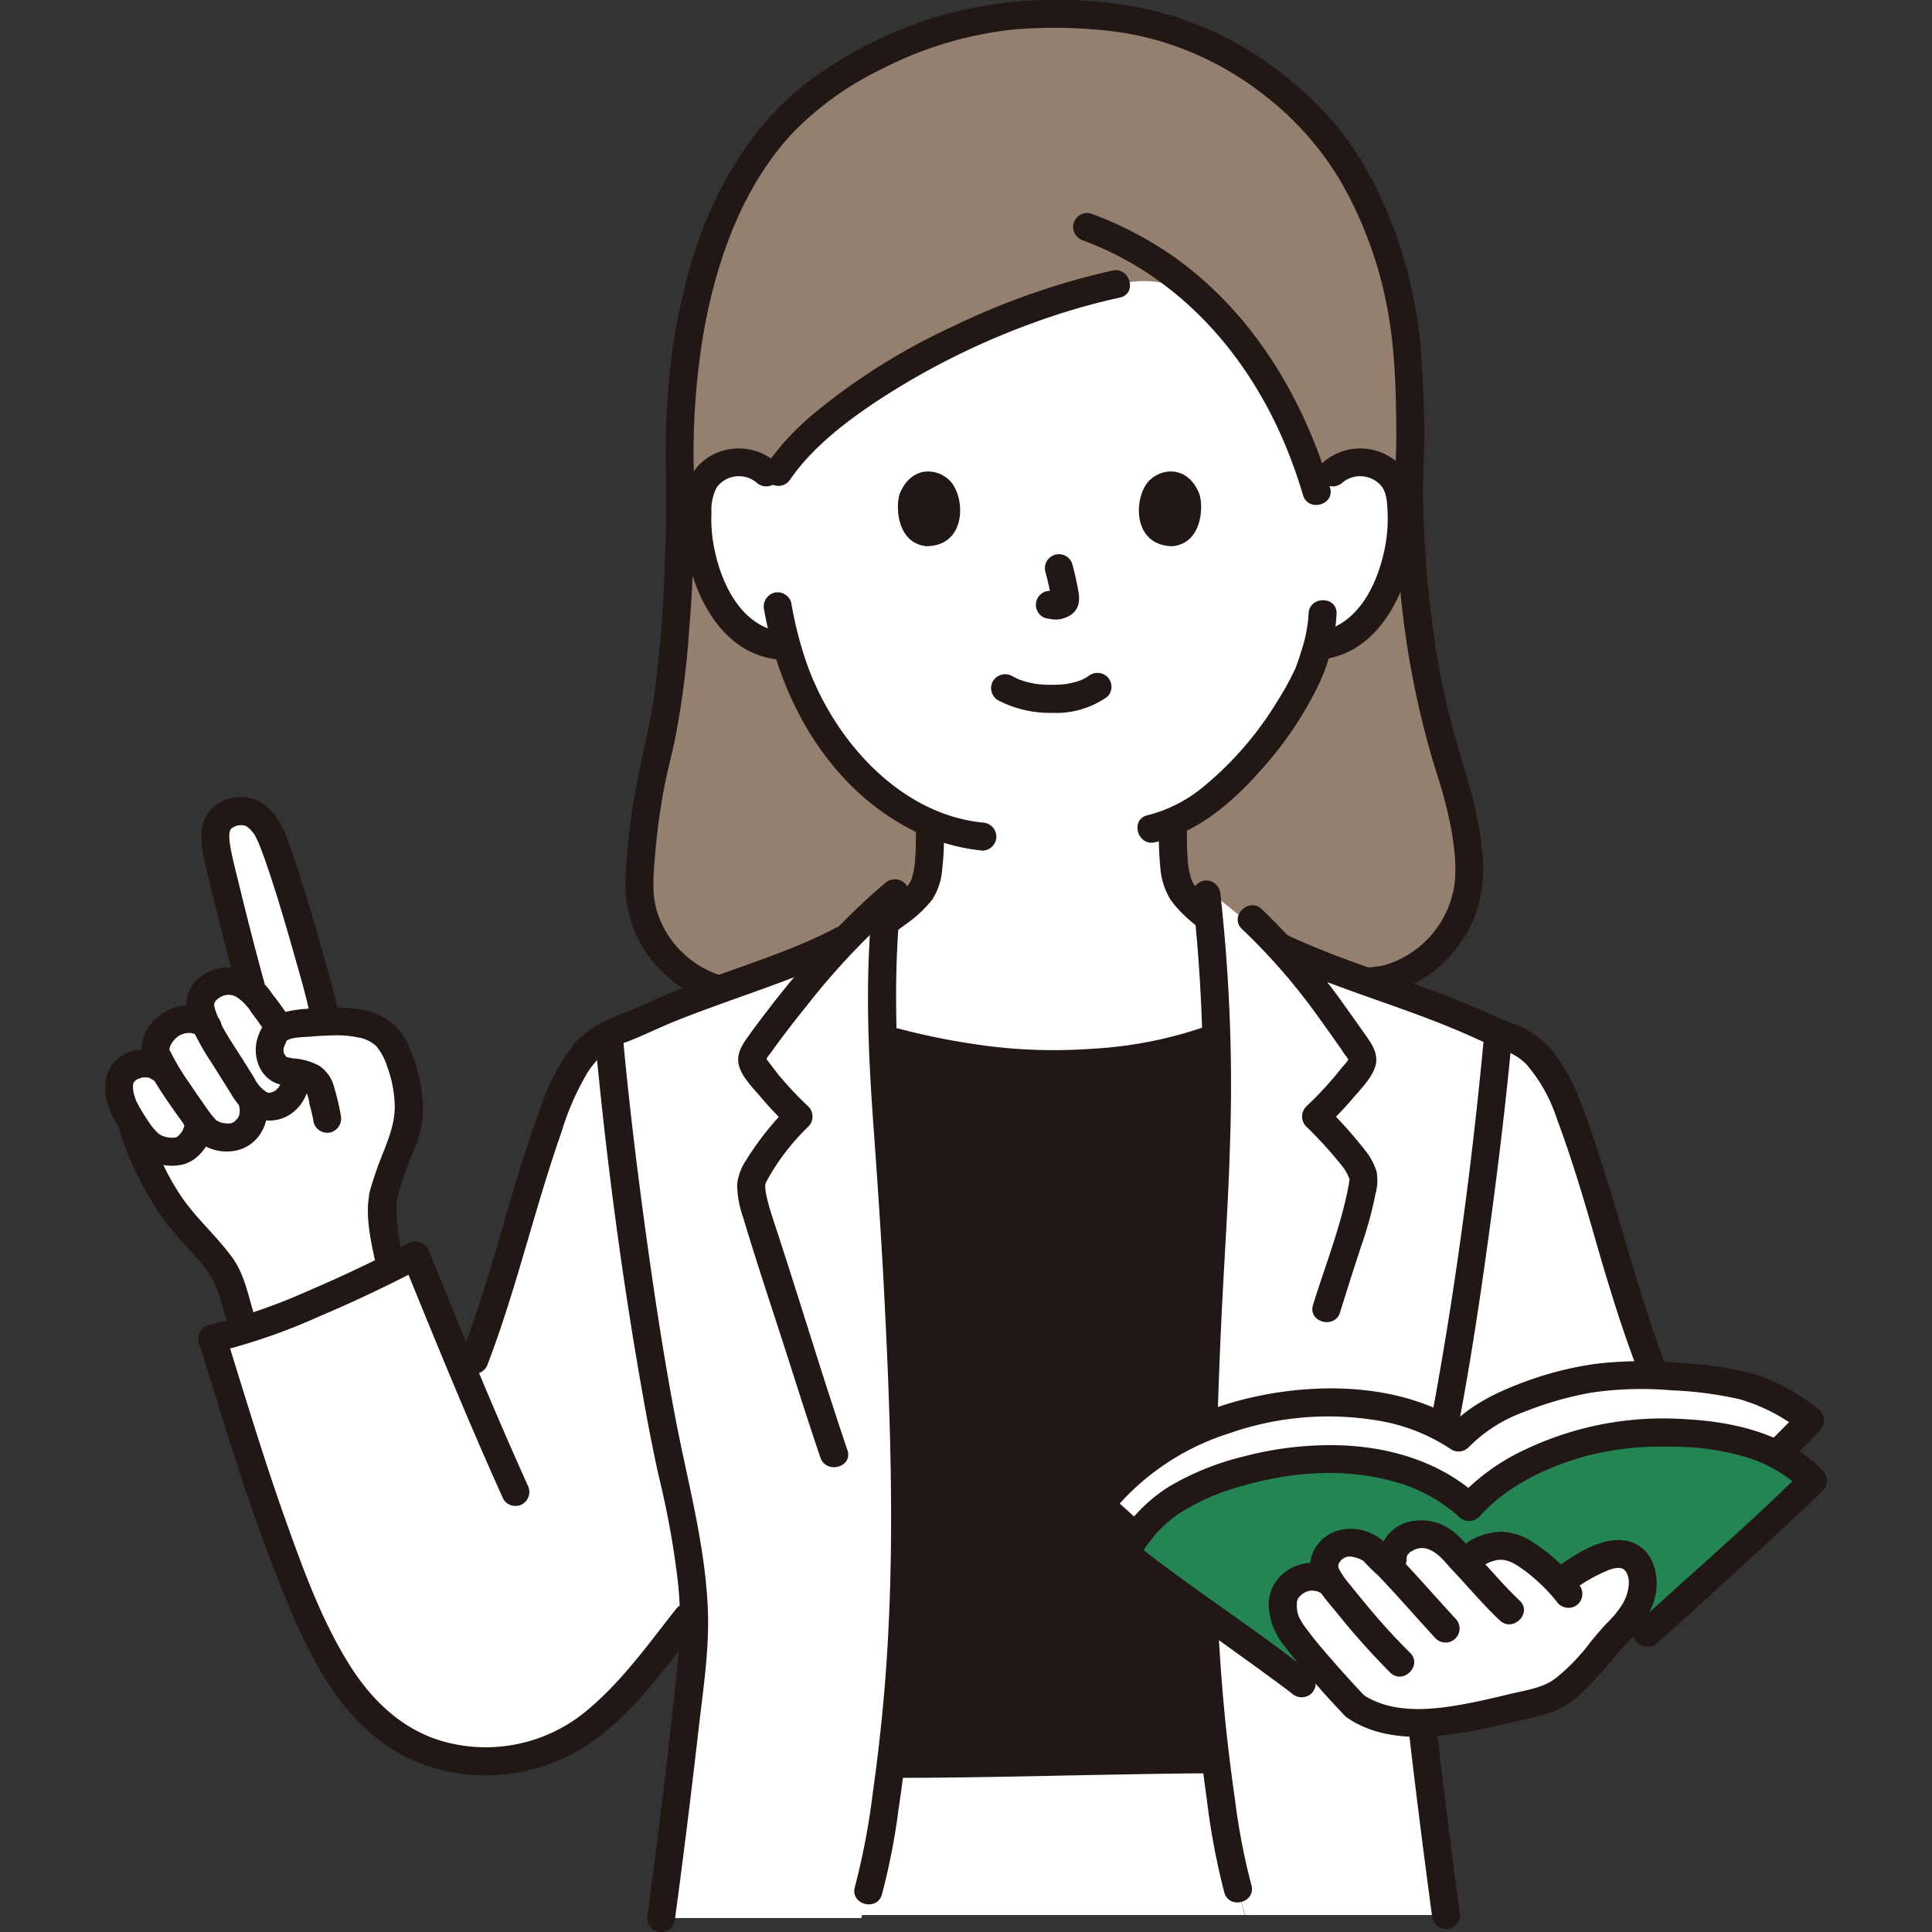 <!DOCTYPE svg PUBLIC "-//W3C//DTD SVG 1.1//EN" "http://www.w3.org/Graphics/SVG/1.1/DTD/svg11.dtd">
<!-- Uploaded to: SVG Repo, www.svgrepo.com, Transformed by: SVG Repo Mixer Tools -->
<svg width="800px" height="800px" viewBox="-18 0 330.673 330.673" xmlns="http://www.w3.org/2000/svg" fill="#000000">
<rect x="-18" y="0" width="330.673" height="330.673" fill="#333333" stroke="none"/>
<g id="SVGRepo_bgCarrier" stroke-width="0"/>
<g id="SVGRepo_tracerCarrier" stroke-linecap="round" stroke-linejoin="round"/>
<g id="SVGRepo_iconCarrier">
<defs>
<style>.a{fill:#ffffff;}.b{fill:#211715;}.c{fill:#957f6e;}.d{fill:#211715;}.e{fill:#248454;}</style>
</defs>
<path class="a" d="M37.116,171.962c-1.664-6.835-7.615-27.99-9.737-30.7-1.451-1.851-3.169-3.277-6.355-1.918-2.731,1.166-2.288,4.318-1.772,6.925.569,2.869,3.952,16.41,5.923,23.45a5.4,5.4,0,0,0-6.133-1.4c-2.166.989-3,2.836-2.759,4.17l.465,2.553a5.237,5.237,0,0,0-5.067.024c-1.872,1-3.757,3.684-2.835,5.619l1.236,2.594-.386-.317c-2.376-1.955-6.5-.751-7.174,1.854-.515,2,.354,4.361,1.467,6.19.133.217.274.45.424.693.138.428.217.67.217.67,1.509,4.674,4.448,11.817,8.851,16.907,2.043,2.359,4.4,4.7,6.256,7.232,2.393,3.269,2.465,7.006,4.167,11.074a192.018,192.018,0,0,0,25.005-10.58l-.372-1.719c-.706-3.255-1.483-7.486-1.022-10.244a69.771,69.771,0,0,1,3.11-9.122,16.888,16.888,0,0,0,1.3-7.63c-.326-2.965-1.094-7.206-3.3-10.3a5.976,5.976,0,0,0-1.609-1.519,1.473,1.473,0,0,0-.226-.136,8.273,8.273,0,0,0-1.836-.823q-.38-.121-.786-.217c-.136-.036-.271-.063-.407-.09a3.335,3.335,0,0,0-.389-.081c-.2-.046-.4-.073-.6-.1l-.389-.054c-.027,0-.063-.009-.1-.009a29.164,29.164,0,0,0-4.556-.118l-.248-1.265C37.413,173.218,37.287,172.666,37.116,171.962Z"/>
<path class="a" d="M191.684,312.861c-.572-3.729-1.126-7.627-1.629-11.753h-.232c-10.074,0-46.223.784-54.223.784l-1.148-.039c-.674,5.387-1.433,10.387-2.2,15.131-.423,2.028-.952,4.286-1.622,6.632l-1.2,4.15h65.592c-.63-2.441-1.156-4.484-1.156-4.484-.635-2.222-1.129-4.357-1.535-6.3Q192.007,314.955,191.684,312.861Z"/>
<path class="b" d="M143.478,301.808c-3.481.051-6.257.083-7.878.083l-1.157.026a314.354,314.354,0,0,0,2.448-39.864c0-21.785-1.27-43.182-1.817-52.513-.649-11.207-1.677-21.3-2.027-31.648l2.3.519a115.013,115.013,0,0,0,26.247,3.771c8.37.021,20.279-1.3,28.455-4.554l.135-.046c.257,10.642-.046,21.3-.653,31.958-.547,9.331-1.817,30.728-1.817,52.513a315.644,315.644,0,0,0,2.341,39.049l-.228.005C181.79,301.107,157.177,301.606,143.478,301.808Z"/>
<path class="c" d="M209.038,166.777c13.516,5.212,24.482-6.9,24.4-17.073a53.074,53.074,0,0,0-2.92-17.022c-2.405-7.486-7.064-22.695-7.4-49.868.669-7.649-.026-18.7-.329-22.945-1.048-14.721-7.63-31.161-17.1-40.3A57.919,57.919,0,0,0,185.246,6.137C178.662,3.6,172.54,2.38,160.987,2.38c-18.941,0-35.8,9.758-43.282,16.92C105.294,31.182,97.421,52.886,98.414,82.814c0,21.81-1.658,37.541-3.986,46.48a112.018,112.018,0,0,0-2.993,22.525c-.085,10.17,10.162,21.324,25.273,17.877Z"/>
<path class="a" d="M138.452,153.909a7.1,7.1,0,0,0,1.643-2.166c1.266-3.141,1.037-7.406,1.046-10.9A41.517,41.517,0,0,1,126.031,129a49.161,49.161,0,0,1-9.368-18.285l-1.847-.285a12.166,12.166,0,0,1-5.663-2.553,18.367,18.367,0,0,1-4.751-6.234,28.91,28.91,0,0,1-2.947-15.321,9.637,9.637,0,0,1,1.01-3.88,6.819,6.819,0,0,1,4.905-3.261,6.89,6.89,0,0,1,6.915,3.1c7.7-13.317,35.555-28.679,58.761-33.663,0,0,.873-.132,2.3-.333A17.247,17.247,0,0,1,190.222,53.4c8.62,9.031,13.872,20.065,16.938,30.139,1.707-1.545,2.951-2.668,2.951-2.668a7.222,7.222,0,0,1,5.781-1.691A6.819,6.819,0,0,1,220.8,82.44a9.637,9.637,0,0,1,1.01,3.88,28.91,28.91,0,0,1-2.947,15.321,18.379,18.379,0,0,1-4.751,6.234,12.165,12.165,0,0,1-5.664,2.553l-.97.151c-.464,1.739-.986,3.2-1.243,3.982-1.694,4.6-11.394,20.833-23.463,26.064.014,3.53-.242,7.923,1.056,11.118.87,2.15,4.95,5.34,9.24,8.24,0,0,7.387,5.131,6.165,9.687-1.327,4.947-9.185,7.958-9.185,7.958-8.176,3.252-20.085,4.575-28.455,4.554a115.013,115.013,0,0,1-26.247-3.771s-9.493-2.9-10.669-7.186c-1.889-6.888,5.741-11.452,5.741-11.452A50.276,50.276,0,0,0,138.452,153.909Z"/>
<path class="d" d="M211.808,82.567a4.741,4.741,0,0,1,6.723.751c.856,1.206.905,2.926.96,4.348a25.489,25.489,0,0,1-.293,5.185c-1.064,6.324-4.352,14.037-11.391,15.263a2.42,2.42,0,0,0-1.676,2.952,2.455,2.455,0,0,0,2.952,1.677c9.7-1.69,14.337-12.729,15.116-21.485.374-4.209.254-9.45-3.3-12.354a9.684,9.684,0,0,0-12.484.269,2.42,2.42,0,0,0,0,3.394,2.45,2.45,0,0,0,3.394,0Z"/>
<path class="d" d="M205.971,105.05a24,24,0,0,1-1.123,6c-.228.768-.479,1.529-.734,2.288-.084.25-.549,1.415-.242.727a48.236,48.236,0,0,1-3.22,5.913A57.613,57.613,0,0,1,187.9,134.717a24.3,24.3,0,0,1-9.5,4.82c-3.008.694-1.735,5.323,1.276,4.628,7.226-1.667,13.287-6.841,18.067-12.287a62.164,62.164,0,0,0,10.119-15.05,32.049,32.049,0,0,0,2.9-11.778c.106-3.09-4.695-3.086-4.8,0Z"/>
<path class="d" d="M114.848,79.173a9.685,9.685,0,0,0-12.485-.269c-3.554,2.9-3.675,8.144-3.3,12.354.779,8.758,5.413,19.8,15.115,21.485a2.47,2.47,0,0,0,2.953-1.677,2.421,2.421,0,0,0-1.677-2.952c-7.035-1.225-10.331-8.939-11.39-15.263a25.557,25.557,0,0,1-.293-5.185,8.132,8.132,0,0,1,.943-4.311,4.729,4.729,0,0,1,6.74-.788,2.464,2.464,0,0,0,3.394,0,2.421,2.421,0,0,0,0-3.394Z"/>
<path class="d" d="M112.793,104.416c2.643,15.236,10.922,30.169,25.051,37.5a34.142,34.142,0,0,0,12.292,3.668,2.415,2.415,0,0,0,2.4-2.4,2.454,2.454,0,0,0-2.4-2.4c-14.387-1.5-25.6-14.44-30.115-27.4a64.709,64.709,0,0,1-2.6-10.248,2.42,2.42,0,0,0-2.953-1.676,2.455,2.455,0,0,0-1.676,2.952Z"/>
<path class="d" d="M116.07,167.382c-6.412,1.412-13.156-.018-17.769-4.854a16.326,16.326,0,0,1-3.982-7.012c-.736-2.736-.477-5.761-.233-8.795a115.335,115.335,0,0,1,1.524-11.564c.52-2.832,1.288-5.6,1.874-8.416a148.336,148.336,0,0,0,2.455-18.759,255.675,255.675,0,0,0,.842-26.315A123.675,123.675,0,0,1,102.463,56.7c2.213-12.362,6.762-25.046,15.435-34.19A53.791,53.791,0,0,1,132.845,11.85a64.174,64.174,0,0,1,22.876-6.823,81.967,81.967,0,0,1,13.295,0,53.853,53.853,0,0,1,9.719,1.513,53.222,53.222,0,0,1,19.245,9.435,52.549,52.549,0,0,1,13.264,14.689,68.912,68.912,0,0,1,8.29,22.576c1.237,6.7,1.39,13.711,1.454,20.511.038,3.993-.318,7.973-.221,11.959.108,4.451.341,8.9.726,13.335a153.4,153.4,0,0,0,6.273,32.909,77.067,77.067,0,0,1,2.633,10c.6,3.474,1.059,7.538.295,10.8a16.977,16.977,0,0,1-11.421,12.35,15.208,15.208,0,0,1-9.6-.642,2.419,2.419,0,0,0-2.952,1.676,2.452,2.452,0,0,0,1.676,2.952,19.692,19.692,0,0,0,20.693-4.327,22.769,22.769,0,0,0,5.639-8.746,24.852,24.852,0,0,0,.9-10.754c-.567-6.4-2.648-12.319-4.394-18.441a137.659,137.659,0,0,1-3.541-16.176,187.707,187.707,0,0,1-2.119-24.7c-.107-4.2.26-8.386.211-12.589-.043-3.681-.2-7.36-.434-11.033a78.487,78.487,0,0,0-4.816-23.269c-2.9-7.61-6.957-15.04-12.781-20.821A62.38,62.38,0,0,0,189.932,5.5,60.009,60.009,0,0,0,169.016.23,72.641,72.641,0,0,0,141.85,3.023a71.49,71.49,0,0,0-20.7,10.345c-10.51,7.705-17.051,19.114-20.786,31.44a106.954,106.954,0,0,0-4.137,23.944c-.306,4.61-.309,9.214-.216,13.832.1,4.853-.067,9.731-.252,14.581a209.877,209.877,0,0,1-1.862,22.389c-.914,6.179-2.661,12.173-3.576,18.352a114.176,114.176,0,0,0-1.238,12.169,21.1,21.1,0,0,0,1.444,9.108,22.045,22.045,0,0,0,14.966,12.859,25.993,25.993,0,0,0,11.857-.032c3.015-.664,1.739-5.292-1.276-4.628Z"/>
<path class="d" d="M172.408,46.3a126.6,126.6,0,0,0-27.469,9.637,108.71,108.71,0,0,0-23.377,14.628,45.906,45.906,0,0,0-8.471,9.093c-1.748,2.556,2.41,4.96,4.145,2.422,3.982-5.824,10.407-10.594,16.475-14.47a128.2,128.2,0,0,1,24.9-12.261,114.521,114.521,0,0,1,15.069-4.421c3.018-.654,1.741-5.283-1.276-4.628Z"/>
<path class="d" d="M167.429,41.172c15.385,5.727,26.759,17.9,33.519,32.63a83.721,83.721,0,0,1,4.068,10.94c.883,2.952,5.517,1.694,4.628-1.276-4.669-15.611-13.414-30.144-26.9-39.638a61.649,61.649,0,0,0-14.04-7.285,2.422,2.422,0,0,0-2.953,1.677,2.452,2.452,0,0,0,1.676,2.952Z"/>
<path class="d" d="M180.365,141.863a50.393,50.393,0,0,0,.21,6.337,12.509,12.509,0,0,0,1.69,5.667c2.372,3.424,6.2,5.888,9.589,8.188a2.4,2.4,0,0,0,2.422-4.144c-1.614-1.095-3.218-2.214-4.728-3.45-.661-.541-1.308-1.1-1.921-1.7-.268-.26-.53-.526-.781-.8-.127-.14-.25-.283-.371-.428-.245-.293.265.433-.066-.09-.144-.23-.29-.451-.413-.694-.131-.259.131.389,0-.037-.072-.226-.153-.448-.218-.676a13.9,13.9,0,0,1-.45-2.294,53.655,53.655,0,0,1-.158-5.88c.02-3.089-4.78-3.093-4.8,0Z"/>
<path class="d" d="M138.745,142.073a51.44,51.44,0,0,1-.165,5.757,14.125,14.125,0,0,1-.482,2.362c-.066.222-.142.439-.219.658.054-.152.136-.232.017-.045-.085.133-.548.818-.212.393-2.189,2.771-5.511,4.655-8.48,6.5a2.4,2.4,0,0,0,2.422,4.144c1.939-1.206,3.853-2.459,5.668-3.846a20.629,20.629,0,0,0,4.277-4.045,11.192,11.192,0,0,0,1.7-5.211,48.078,48.078,0,0,0,.277-6.67c-.02-3.088-4.82-3.095-4.8,0Z"/>
<path class="a" d="M97.437,279.587c-4.185,5.342-9.82,12.425-15.01,16.218a29,29,0,0,1-25.071,4.6C46,297.421,39.533,287.4,34.808,276.653c-6.8-15.472-11.642-32.091-16.467-47.541,9.679-2.1,25.106-9.164,34.788-14.265,3.042,7.462,5.794,14.279,8.729,21.288,7.887-19.607,8.768-29.757,15.875-48.312a25.168,25.168,0,0,1,5.239-8.551c2.252-2.413,5.742-3.087,8.714-4.523,9.661-4.666,25.174-8.842,34.581-13.879l.93-.5c2.207-2.317,4.441-4.49,6.6-6.361-2.126,19.936.147,36.047,1.275,55.529.547,9.331,1.817,30.728,1.817,52.513a324.491,324.491,0,0,1-4.64,54.93c-.423,2.028-.952,4.286-1.622,6.632l-1.2,4.668c-15.427,0-34.277,0-34.277,0,2.611-19.315,5.667-45.577,5.667-49.74q0-1.56-.068-3.146C99.809,276.551,98.688,277.991,97.437,279.587Z"/>
<path class="a" d="M230.527,173.388c-9.987-3.982-23.754-8.172-31.593-12.37,0,0-.057-.03-.162-.092a88.629,88.629,0,0,0-10.387-8.693c2.342,19.034,2.231,38.173,1.142,57.307-.547,9.331-1.817,30.728-1.817,52.513a326.652,326.652,0,0,0,4.622,54.93c.406,1.94.9,4.075,1.535,6.3l1.2,4.484h34.4c-2.558-19.157-5.69-45.108-5.69-49.218l40.856-44.6c-6.7-17.506-7.882-27.549-14.587-45.055a25.226,25.226,0,0,0-5.253-8.573c-2.257-2.419-5.756-3.095-8.735-4.534C234.428,175,232.556,174.2,230.527,173.388Z"/>
<path class="d" d="M134.705,180.725a118.212,118.212,0,0,0,22.5,3.7,92.763,92.763,0,0,0,21.74-1.362,60.239,60.239,0,0,0,11.739-3.119,2.473,2.473,0,0,0,1.676-2.953,2.418,2.418,0,0,0-2.952-1.676,70.927,70.927,0,0,1-20.5,4.187,90.314,90.314,0,0,1-20.782-.893,118.009,118.009,0,0,1-12.14-2.512c-2.989-.792-4.264,3.837-1.276,4.629Z"/>
<path class="d" d="M125.056,158.8c-5.714,3.034-11.892,5.135-17.964,7.319-3.236,1.164-6.475,2.322-9.676,3.58-2.927,1.15-5.741,2.572-8.667,3.711C85.424,174.7,82.5,176,80.185,178.82a33.29,33.29,0,0,0-5.288,9.74c-2.506,6.686-4.581,13.506-6.545,20.366-2.239,7.822-4.581,15.594-7.484,23.2a2.42,2.42,0,0,0,1.677,2.953A2.454,2.454,0,0,0,65.5,233.4c4.951-12.973,7.993-26.527,12.593-39.612a46.131,46.131,0,0,1,4.22-9.8A14.629,14.629,0,0,1,85.5,180.2a15.439,15.439,0,0,1,3.809-1.884c2.824-1.093,5.531-2.444,8.34-3.573,3.1-1.246,6.241-2.383,9.383-3.514,6.9-2.485,13.956-4.837,20.45-8.285,2.73-1.45.307-5.594-2.422-4.145Z"/>
<path class="d" d="M72.286,254.147c-5.95-13.172-11.388-26.555-16.842-39.938a2.447,2.447,0,0,0-3.526-1.434q-8.433,4.434-17.211,8.18a97.906,97.906,0,0,1-17,5.843,2.421,2.421,0,0,0-1.676,2.952c3.081,9.873,6.05,19.785,9.462,29.551,1.762,5.041,3.641,10.043,5.706,14.968a95.607,95.607,0,0,0,5.739,11.9c4.238,7.148,10.143,13.387,18.187,16.079a31.791,31.791,0,0,0,26.493-3.01c8.123-5,13.836-13.311,19.65-20.665a2.477,2.477,0,0,0,0-3.394,2.416,2.416,0,0,0-3.394,0c-4.954,6.266-9.754,13.081-16.052,18.093a26.955,26.955,0,0,1-22.943,5.044c-7.492-1.756-13.02-6.944-17.032-13.317-4.794-7.616-7.926-16.318-10.941-24.751-3.746-10.481-6.931-21.15-10.247-31.772l-1.676,2.952a102.811,102.811,0,0,0,17.782-6.17q8.956-3.8,17.58-8.336l-3.526-1.435c5.61,13.766,11.205,27.535,17.326,41.084a2.417,2.417,0,0,0,3.284.861,2.456,2.456,0,0,0,.861-3.283Z"/>
<path class="d" d="M39.8,172.944c-.721-3.615-1.8-7.184-2.8-10.73-1.423-5.068-2.9-10.129-4.6-15.111-1.309-3.834-2.606-8.614-6.778-10.261-3.431-1.354-7.967.541-8.908,4.219-.643,2.514.057,5.2.627,7.671,1.592,6.9,3.36,13.765,5.234,20.591.817,2.975,5.449,1.712,4.628-1.276-1.592-5.8-3.075-11.637-4.494-17.485-.47-1.936-1-3.882-1.312-5.851-.15-.938-.3-2.24.125-2.831a2.632,2.632,0,0,1,2.532-.522,3.757,3.757,0,0,1,1.045.9c.117.129.545.7.253.271a3.254,3.254,0,0,1,.19.288c.261.481.5.966.724,1.467.167.375-.183-.47.042.1.065.166.133.33.2.5.167.425.328.853.486,1.281.338.921.659,1.849.972,2.779,1.558,4.629,2.936,9.32,4.263,14.02,1.049,3.717,2.188,7.459,2.944,11.251a2.4,2.4,0,1,0,4.629-1.276Z"/>
<path class="d" d="M2.315,193.011a54.543,54.543,0,0,0,7.84,15.928c2.081,2.768,4.591,5.163,6.776,7.843,2.131,2.613,2.782,5.575,3.71,8.74.867,2.958,5.5,1.7,4.629-1.276-.925-3.154-1.605-6.428-3.595-9.125-2.135-2.894-4.738-5.37-7.009-8.147-3.594-4.395-5.976-9.877-7.722-15.239-.953-2.924-5.589-1.673-4.629,1.276Z"/>
<path class="d" d="M40.318,190.835a40.211,40.211,0,0,0-1.148-4.818,6.111,6.111,0,0,0-2.557-3.615,10.643,10.643,0,0,0-4.424-1.249c-.378-.054-.764-.185-1.154-.208s-.252-.1-.054.033c.428.279-.255-.4-.338-.62a1.617,1.617,0,0,1-.043-1.133c.035-.129.593-1.247.34-1,.744-.72,2.911-.7,3.913-.787,1.4-.116,2.8-.209,4.2-.223a17.253,17.253,0,0,1,4.278.355,5.749,5.749,0,0,1,3.126,1.546,10.271,10.271,0,0,1,1.8,3.4,20.682,20.682,0,0,1,1.311,7.076c-.093,3.969-2.021,7.345-3.268,11.087-.3.907-.6,1.817-.865,2.737-.076.266-.156.533-.21.8s-.073.521-.108.782c.1-.752-.068.488-.087.706-.3,3.392.483,6.922,1.192,10.22.649,3.018,5.277,1.741,4.629-1.276a34.85,34.85,0,0,1-.936-9.606c-.022.367-.15.61.019.113.116-.34.2-.7.3-1.042.329-1.082.687-2.156,1.054-3.226.316-.92.639-1.837.986-2.745.077-.2.157-.4.235-.6.235-.6-.209.426.028-.071.265-.556.535-1.108.751-1.685a17.573,17.573,0,0,0,1-7.8,28.4,28.4,0,0,0-2.4-9.153A10.393,10.393,0,0,0,44.4,172.9a32.911,32.911,0,0,0-9.987-.221,17.542,17.542,0,0,0-4.823.9,5.807,5.807,0,0,0-3.341,3.62c-1.347,3.373.221,7.793,4.043,8.5,1.06.2,3.206.067,3.971.935a6.379,6.379,0,0,1,.71,2.373,26.165,26.165,0,0,1,.716,3.115,2.416,2.416,0,0,0,2.952,1.677,2.463,2.463,0,0,0,1.676-2.953Z"/>
<path class="d" d="M13.528,192.657c.112.4.023-.515.013.038-.011.573.128-.31-.008.092-.053.157-.33.768-.053.258-.118.216-.22.438-.352.647-.065.1-.144.2-.206.309.015-.026.277-.3.093-.12-.149.148-.277.317-.429.464-.014.013-.209.226-.257.233.006,0,.485-.306.089-.078-.067.038-.136.08-.2.122-.444.292.108-.049.109-.032s-.772.208-.4.119c.327-.077-.067,0-.159.009s-.2.009-.3.01c-.122,0-.937-.07-.373.011a6.557,6.557,0,0,1-.808-.171c-.132-.036-.261-.081-.393-.121-.036-.012-.355-.134-.092-.027.238.1-.334-.178-.427-.234-.111-.066-.216-.139-.324-.211.075.05.361.322.057.028-.187-.181-.375-.358-.551-.55s-.315-.371-.475-.555c-.242-.277.194.279-.022-.028-.064-.089-.131-.176-.2-.265-.342-.475-.664-.963-.977-1.457a25.2,25.2,0,0,1-1.58-2.754c-.03-.064-.161-.424-.028-.067-.041-.109-.082-.217-.12-.326-.089-.254-.169-.51-.236-.77-.038-.147-.064-.3-.1-.444-.023-.087-.066-.47-.019-.027-.031-.293-.017-.585-.035-.877-.006-.1.049-.476-.024-.006.016-.105.038-.211.063-.314a3.226,3.226,0,0,0,.09-.322c.03-.247-.05.23-.1.225,0,0,.129-.23.144-.263.152-.323.03.184-.113.117.006,0,.4-.412.425-.441.264-.266-.105.131-.117.085a1.829,1.829,0,0,1,.266-.172c.092-.055.19-.1.281-.156.363-.221-.317.066-.052.013.212-.042.419-.142.631-.192.108-.026.22-.038.326-.067.281-.076-.581.016-.056.018.223,0,.447,0,.67,0,.39,0-.145-.018-.138-.025.024-.025.29.06.329.069.108.027.214.067.323.094.405.1-.22-.178-.028-.019.124.1.8.518.3.133a2.465,2.465,0,0,0,3.394,0c.794-.865,1.054-2.566,0-3.4a7.4,7.4,0,0,0-8.269-.7C.215,182.182-.489,185.455.3,188.507a16,16,0,0,0,1.959,4.277A29.77,29.77,0,0,0,4.9,196.537a8.542,8.542,0,0,0,8.359,2.778c3.159-.738,5.8-4.753,4.9-7.934a2.4,2.4,0,0,0-4.628,1.276Z"/>
<path class="d" d="M19.185,173.99c-2.734-3-7.595-2.311-10.363.223a7.643,7.643,0,0,0-2.617,5.294C6.2,181.43,7.4,183.225,8.342,184.83c1.5,2.56,3.3,5.02,5.017,7.449a16.366,16.366,0,0,0,2.578,3.123,7.851,7.851,0,0,0,5.281,1.67c4.8-.206,7.478-4.9,6.265-9.321-.815-2.976-5.447-1.712-4.628,1.276a4.535,4.535,0,0,1,.165.772c.012.145.008.291.007.436,0,.031-.06.469-.007.178a2.057,2.057,0,0,1-.536,1.224c.223-.3-.21.183-.285.264-.18.194.044-.011.085-.042-.079.06-.163.114-.246.167a1.607,1.607,0,0,1-1.092.251,3.584,3.584,0,0,1-1.372-.242,1.82,1.82,0,0,0-.465-.217c-.035-.008-.324-.189.033.041.333.215-.033-.038-.095-.1-.287-.3-.556-.6-.822-.917-.17-.2.013.024.039.057-.094-.121-.185-.244-.275-.366-.165-.223-.326-.449-.486-.675-1.2-1.7-2.369-3.42-3.546-5.13a40.112,40.112,0,0,1-2.323-3.838c-.162-.3-.309-.616-.475-.917-.176-.319-.091-.056-.163-.379.059.261,0-.078,0-.068a2.533,2.533,0,0,1,.225-.662,4.124,4.124,0,0,1,1.094-1.348,2.948,2.948,0,0,1,1.192-.6,3.215,3.215,0,0,1,1.333-.09c-.254-.047.24.071.29.088.391.13-.275-.108.106.029.4.145.206.059.553.44a2.4,2.4,0,1,0,3.394-3.394Z"/>
<path class="d" d="M30.091,184.121a3.257,3.257,0,0,1-.218,1.72c.129-.3-.346.516-.2.309a4.356,4.356,0,0,0-.424.431,2.252,2.252,0,0,1-.849.389c-.411.131-.163.055-.027.037a1.9,1.9,0,0,1-.361.02.792.792,0,0,1-.356-.092,5.768,5.768,0,0,1-2.1-2.37c-.938-1.54-1.9-3.061-2.877-4.578-1.616-2.519-3.337-5.043-4.036-7.879-.009-.038-.095-.459-.027-.131.073.349.12-.276.008.025-.132.353.226-.653.029-.188a1.946,1.946,0,0,1,.749-.946,2.788,2.788,0,0,1,2.987-.29,8.515,8.515,0,0,1,2.68,2.771c.893,1.17,1.761,2.37,2.541,3.619,1.632,2.615,5.786.208,4.145-2.423a53.987,53.987,0,0,0-3.195-4.469,11.569,11.569,0,0,0-4.026-3.776c-3.964-1.849-9.4-.126-10.532,4.426-.475,1.916.275,3.856,1.039,5.589a41.5,41.5,0,0,0,3.1,5.475c1.181,1.853,2.329,3.726,3.507,5.579a9.616,9.616,0,0,0,4.533,4.133,6.517,6.517,0,0,0,6.227-1.334,7.257,7.257,0,0,0,2.482-6.047,2.45,2.45,0,0,0-2.4-2.4,2.423,2.423,0,0,0-2.4,2.4Z"/>
<path class="d" d="M199.8,164.139c11.405,5.429,23.777,8.476,35.223,13.8,2.84,1.322,6.189,1.984,8.365,4.384a27.078,27.078,0,0,1,5.041,9.042c2.465,6.614,4.5,13.362,6.446,20.145,2.226,7.781,4.561,15.509,7.452,23.074a2.469,2.469,0,0,0,2.952,1.676,2.418,2.418,0,0,0,1.676-2.952c-5.186-13.574-8.3-27.789-13.244-41.44-1.284-3.546-2.561-7.137-4.767-10.232a15.431,15.431,0,0,0-8.5-6.631c-2.8-1.109-5.518-2.4-8.309-3.541-3.065-1.252-6.176-2.389-9.29-3.513-6.919-2.5-13.975-4.791-20.627-7.958a2.466,2.466,0,0,0-3.283.861,2.421,2.421,0,0,0,.861,3.284Z"/>
<path class="d" d="M83.918,178.6c1.926,20.374,4.626,40.746,8.226,60.892.79,4.416,1.635,8.825,2.615,13.2A150.716,150.716,0,0,1,97.987,270.4a61.759,61.759,0,0,1,.25,11.251c-.293,3.6-.683,7.183-1.076,10.768q-1.936,17.64-4.324,35.228a2.484,2.484,0,0,0,1.676,2.953,2.417,2.417,0,0,0,2.952-1.677q2.187-16.194,4.04-32.433c.8-7.044,1.957-14.223,1.635-21.331-.5-11.065-3.5-21.7-5.553-32.521-1.959-10.317-3.543-20.706-4.979-31.107-1.513-10.948-2.85-21.928-3.89-32.932a2.466,2.466,0,0,0-2.4-2.4,2.417,2.417,0,0,0-2.4,2.4Z"/>
<path class="d" d="M131.2,155.981c-1.112,12.125-.6,24.247.272,36.368.711,9.831,1.385,19.658,1.885,29.5,1.176,23.152,1.947,46.454-.173,69.574q-.715,7.8-1.819,15.566a120.474,120.474,0,0,1-3.051,15.986c-.841,2.978,3.789,4.249,4.629,1.276a112.341,112.341,0,0,0,2.835-14.486c.686-4.708,1.3-9.428,1.794-14.16a321.776,321.776,0,0,0,1.719-33.8c-.008-21.635-1.077-43.29-2.68-64.863-1.015-13.653-1.864-27.29-.611-40.96a2.417,2.417,0,0,0-2.4-2.4,2.452,2.452,0,0,0-2.4,2.4Z"/>
<path class="d" d="M127.04,248.19c-2.873-8.475-5.533-17.02-8.233-25.552-1.344-4.246-2.694-8.491-4.085-12.721-.531-1.616-1.074-3.233-1.458-4.892a10.976,10.976,0,0,1-.306-2.167c-.011-.372-.024.108-.037.165a3.624,3.624,0,0,1,.1-.372,2.066,2.066,0,0,1,.2-.507,38.5,38.5,0,0,1,7.153-9.344,2.433,2.433,0,0,0,0-3.394,60.379,60.379,0,0,1-4.947-5.232c-.72-.862-1.357-1.787-2.066-2.655-.232-.285-.131-.53-.207-.211a3.838,3.838,0,0,1,.64-.927c2.017-2.852,4.157-5.619,6.359-8.329a121.036,121.036,0,0,1,16.7-17.485,2.417,2.417,0,0,0,0-3.394,2.455,2.455,0,0,0-3.394,0,113.562,113.562,0,0,0-14.438,14.749q-3.314,3.925-6.417,8.021-1.285,1.689-2.526,3.411c-1.078,1.5-2.114,3.07-1.6,5.017.525,2.008,2.4,3.82,3.7,5.37a60.223,60.223,0,0,0,4.8,5.059v-3.394a50.827,50.827,0,0,0-7.291,9.19,9.253,9.253,0,0,0-1.525,4.122,17.926,17.926,0,0,0,1.063,5.757c2.607,8.7,5.538,17.321,8.289,25.977,1.595,5.017,3.209,10.028,4.9,15.014.987,2.91,5.625,1.661,4.629-1.276Z"/>
<path class="d" d="M135.6,304.291c14.765-.006,29.534-.475,44.3-.686,3.308-.047,6.617-.1,9.926-.1,3.088,0,3.093-4.8,0-4.8-15.123.006-30.249.457-45.369.686-2.951.045-5.9.1-8.854.1-3.088,0-3.093,4.8,0,4.8Z"/>
<path class="d" d="M231.873,327.764q-2.123-15.908-3.99-31.848c-.814-7-1.96-14.115-1.6-21.183.551-10.867,3.593-21.34,5.58-31.987,1.915-10.253,3.477-20.573,4.893-30.9,1.515-11.054,2.878-22.133,3.928-33.241a2.417,2.417,0,0,0-2.4-2.4,2.452,2.452,0,0,0-2.4,2.4c-1.9,20.066-4.556,40.125-8.117,59.964-1.894,10.55-4.822,20.941-5.929,31.618a60.623,60.623,0,0,0-.279,11.3c.3,3.631.709,7.255,1.117,10.876,1.332,11.817,2.825,23.618,4.4,35.406a2.48,2.48,0,0,0,2.4,2.4c1.164,0,2.573-1.106,2.4-2.4Z"/>
<path class="d" d="M194.57,159.012a103.926,103.926,0,0,1,12.591,14.381c.966,1.327,1.916,2.665,2.864,4l1.619,2.292a8.82,8.82,0,0,0,.862,1.227c.08.079.335.689.313.178.02.469-.916,1.328-1.188,1.679-.644.83-1.319,1.637-2.011,2.427-1.286,1.469-2.648,2.866-4.069,4.205a2.436,2.436,0,0,0,0,3.394,69.438,69.438,0,0,1,6.058,6.65A8.006,8.006,0,0,1,213,201.887c.027.1.092-.321-.032.14-.018.068-.012.129-.066.441q-.171.977-.381,1.945c-1.4,6.43-3.84,12.65-5.79,18.928-.918,2.957,3.714,4.222,4.628,1.276,1.221-3.928,2.455-7.853,3.757-11.756a64.076,64.076,0,0,0,2.305-8.5,8.6,8.6,0,0,0,.184-3.849,10.852,10.852,0,0,0-1.849-3.483,75.086,75.086,0,0,0-6.808-7.621V192.8a60.367,60.367,0,0,0,4.657-4.887c1.292-1.524,3.06-3.269,3.723-5.2.754-2.189-.453-3.916-1.665-5.633-1.151-1.63-2.3-3.262-3.464-4.882a114.878,114.878,0,0,0-14.232-16.585c-2.241-2.125-5.642,1.264-3.394,3.394Z"/>
<path class="d" d="M196.181,322.642a110.5,110.5,0,0,1-2.764-14.317q-.969-6.715-1.669-13.467a325.272,325.272,0,0,1-1.637-33.8c.022-11.946.4-23.889.966-35.82.458-9.614,1.143-19.217,1.427-28.838a295.018,295.018,0,0,0-1.615-43.305,2.473,2.473,0,0,0-2.4-2.4,2.415,2.415,0,0,0-2.4,2.4,286.5,286.5,0,0,1,1.722,38.843c-.185,10.107-.876,20.187-1.386,30.28-1.168,23.162-1.919,46.469.226,69.595.5,5.389,1.149,10.761,1.9,16.12a119.683,119.683,0,0,0,3,15.987c.837,2.968,5.47,1.707,4.629-1.276Z"/>
<path class="a" d="M173.631,253.9a31.435,31.435,0,0,0-3.216,3.538,60.773,60.773,0,0,0,5.516,5.1l.54.4c3.126-4.438,7.243-7.1,12.138-9.057a56.623,56.623,0,0,1,22.84-4.1c7.718.255,16.238,2.679,21.992,8.169,4.7-5.394,13.482-9.58,20.26-11.273a61.151,61.151,0,0,1,20.5-1.09,33.149,33.149,0,0,1,11.829,3.375l.155-.154c1.2-1.139,3.6-3.537,5.636-5.695-7.374-5.576-11.509-6.408-20.2-7.254-6.617-.644-14.136-.861-20.6.755s-14.767,4.314-19.364,9.428c-5.175-3.649-12.417-5.716-20.2-5.973a56.606,56.606,0,0,0-22.84,4.1,40.853,40.853,0,0,0-9.381,5A64.526,64.526,0,0,0,173.631,253.9Z"/>
<path class="e" d="M267.278,276.933c5-4.45,20.783-19.276,25.019-23.514-3.477-3.6-10.121-7.095-18.1-7.838a61.151,61.151,0,0,0-20.5,1.09c-6.778,1.693-15.557,5.879-20.26,11.273-5.754-5.49-14.274-7.914-21.992-8.169a56.623,56.623,0,0,0-22.84,4.1c-5.9,2.357-10.666,5.739-13.937,12.014,4.522,3.954,21.288,16.84,25.993,20.574Z"/>
<path class="a" d="M245.3,267.618q-.41-.332-.827-.653c-3.546-2.739-6.118-3.168-9.761-1.132l-1.957,1.7c-1.491-1.581-2.755-2.892-3.294-3.36a6.087,6.087,0,0,0-5.841-1.312c-2.3.857-3.268,2.116-3.268,4.045l-.219,1.64c-1.221-1.293-2.321-2.406-3.16-3.158-.711-.637-4.173-2.343-6.477-.612-2.032,1.527-2.346,3.57-1.169,5.365a7.154,7.154,0,0,1,.338.642l-.516-.269a5.243,5.243,0,0,0-7.417,2.672,7.525,7.525,0,0,0,.593,4.925c1.493,2.886,8.015,10.124,11.535,13.844,8.065,5.7,20.935,1.731,31.244-.665a13.6,13.6,0,0,0,4.085-1.758c3.856-2.676,5.841-5.965,8.991-9.445a24.475,24.475,0,0,0,3.536-4.287c1.026-2,1.872-4.182,1.3-6.359a4.788,4.788,0,0,0-1.8-2.86c-1.534-1.011-3.586-.529-5.286.166a26.328,26.328,0,0,0-7,4.237A32.627,32.627,0,0,0,245.3,267.618Z"/>
<path class="d" d="M247.978,287.459c-2.194,1.508-4.99,1.865-7.525,2.476-2.986.72-5.98,1.426-9.011,1.934-5.183.87-11.071,1.282-15.741-1.561-2.646-1.611-5.06,2.539-2.423,4.145,5.6,3.408,12.392,3.144,18.634,2.175,3.24-.5,6.436-1.25,9.621-2.017,3-.723,6.27-1.222,8.867-3.007a2.461,2.461,0,0,0,.861-3.284,2.421,2.421,0,0,0-3.283-.861Z"/>
<path class="d" d="M252.506,271.6a30.7,30.7,0,0,0-8.56-7.9,10.067,10.067,0,0,0-5.055-1.533,11.274,11.274,0,0,0-5.391,1.6,2.4,2.4,0,1,0,2.423,4.145c.276-.151.794-.421.916-.474-.137.06.247-.1.29-.111.149-.053.3-.1.451-.148a6.45,6.45,0,0,1,.988-.225c-.474.063.271.011.429.014.062,0,.641.04.313.007-.288-.029.153.033.206.044a7.26,7.26,0,0,1,.845.239c.132.047.472.2.175.063.147.069.292.14.435.215.344.18.677.379,1,.59a25.792,25.792,0,0,1,3.4,2.71,26.833,26.833,0,0,1,2.991,3.191,2.477,2.477,0,0,0,3.284.861,2.416,2.416,0,0,0,.861-3.283Z"/>
<path class="d" d="M242.1,273.951c-2.468-2.322-4.679-4.956-7-7.426-1.15-1.225-2.29-2.468-3.5-3.636a8.94,8.94,0,0,0-7.685-2.576,6.885,6.885,0,0,0-5.965,6.592c-.069,3.09,4.731,3.089,4.8,0,0-.163.007-.326.022-.488-.033.252-.023.239.033-.04q.137-.4-.017-.042a3.4,3.4,0,0,1,.212-.377c-.235.367.273-.266.382-.35-.239.185.519-.275.614-.32a3.166,3.166,0,0,1,2.947.077c1.47.7,2.626,2.292,3.719,3.447,2.675,2.827,5.2,5.865,8.039,8.533,2.248,2.116,5.649-1.271,3.394-3.394Z"/>
<path class="d" d="M206.483,286.433c-8.192-6.479-16.945-12.254-25.317-18.5q-.816-.609-1.629-1.223c-.234-.178-.467-.355-.7-.534l-.333-.255c-.3-.233.429.336-.066-.052-.7-.549-1.4-1.1-2.069-1.681l.375,2.908a21.755,21.755,0,0,1,6.938-7.97,38.463,38.463,0,0,1,10.889-4.78c8.251-2.416,17.335-3.146,25.7-.845a27.1,27.1,0,0,1,11.477,6.136,2.428,2.428,0,0,0,3.394,0c4.776-5.382,12-8.792,18.872-10.572a51.588,51.588,0,0,1,13.959-1.45,43.868,43.868,0,0,1,12.991,1.818,23.977,23.977,0,0,1,9.64,5.679v-3.394c-7.481,7.465-15.488,14.452-23.321,21.544q-2.534,2.293-5.079,4.574c-2.311,2.059,1.093,5.444,3.394,3.394q11.985-10.68,23.713-21.653c1.577-1.473,3.16-2.941,4.688-4.465a2.439,2.439,0,0,0,0-3.394c-6.184-6.285-15.118-8.388-23.627-8.819a54.927,54.927,0,0,0-27.37,5.22,36.355,36.355,0,0,0-11.254,8.124h3.394c-6.578-6.17-15.76-8.76-24.622-8.894a58.39,58.39,0,0,0-15.642,1.93,46.6,46.6,0,0,0-12.737,5.133,26.738,26.738,0,0,0-9.537,10.261,2.445,2.445,0,0,0,.375,2.909c3.472,3.018,7.313,5.659,11.031,8.362,4.718,3.431,9.469,6.819,14.188,10.249q1.556,1.131,3.1,2.273.581.43,1.158.867c.088.067.68.519.364.276s.181.142.272.214a2.477,2.477,0,0,0,3.394,0,2.417,2.417,0,0,0,0-3.394Z"/>
<path class="d" d="M177.142,260.459c.613.466-.1-.094-.209-.187-.254-.214-.5-.433-.755-.653q-.822-.725-1.626-1.47a22.861,22.861,0,0,1-2.44-2.411v3.394a42.387,42.387,0,0,1,20.223-13.791,51.185,51.185,0,0,1,26.089-2.1,31.771,31.771,0,0,1,12.01,4.865,2.409,2.409,0,0,0,2.908-.375,25.344,25.344,0,0,1,9.517-6.072,58.106,58.106,0,0,1,11.527-3.307,59.365,59.365,0,0,1,13.78-.386,64.017,64.017,0,0,1,11.615,1.528,30.964,30.964,0,0,1,10.826,5.683l-.486-3.769c-1.836,1.938-3.7,3.851-5.636,5.695-2.239,2.137,1.159,5.528,3.394,3.394,1.932-1.843,3.8-3.757,5.636-5.695a2.445,2.445,0,0,0-.486-3.769,35.257,35.257,0,0,0-10.771-5.832,58.477,58.477,0,0,0-12.137-1.886,69.956,69.956,0,0,0-14.859.095,57.948,57.948,0,0,0-12.963,3.344c-4.53,1.709-9.032,3.97-12.351,7.583l2.909-.375c-7.338-5.091-16.835-6.669-25.6-6.275-9.4.421-19.325,3.043-27.333,8.089a44.406,44.406,0,0,0-11.2,9.96,2.509,2.509,0,0,0,0,3.394,33.96,33.96,0,0,0,6,5.472,2.414,2.414,0,0,0,3.283-.861,2.46,2.46,0,0,0-.861-3.284Z"/>
<path class="d" d="M210.36,268.441a7.721,7.721,0,0,0-8.333.578,6.933,6.933,0,0,0-2.864,6.089,11.616,11.616,0,0,0,2.647,6.568c1.513,2.03,3.144,3.97,4.808,5.877q2.694,3.086,5.51,6.061c2.126,2.251,5.516-1.148,3.394-3.394q-2.6-2.753-5.1-5.6c-1.651-1.877-3.446-3.96-4.744-5.747a12.374,12.374,0,0,1-1.33-2.062,5.044,5.044,0,0,1-.391-2.021c0-.067.034-.822-.005-.5.01-.081.211-.855.071-.454s.144-.231.193-.311c.3-.5-.313.306.12-.156a5.614,5.614,0,0,1,.656-.625c-.31.238.286-.155.318-.173a2.775,2.775,0,0,1,2.629.011,2.462,2.462,0,0,0,3.284-.861,2.421,2.421,0,0,0-.861-3.283Z"/>
<path class="d" d="M231.126,277.049c-2.32-2.514-4.582-5.082-6.891-7.608-1.14-1.248-2.287-2.489-3.466-3.7a17.457,17.457,0,0,0-2.958-2.7c-3.5-2.221-8.373-1.867-10.671,1.868-2.623,4.264,1.211,8.127,3.762,11.248a126.146,126.146,0,0,0,9.041,10.111c2.2,2.171,5.6-1.221,3.395-3.394-2.513-2.477-4.879-5.081-7.135-7.793-1.148-1.38-2.278-2.776-3.416-4.164a13.38,13.38,0,0,1-1.388-1.992,4.811,4.811,0,0,1-.289-.552c-.015-.046-.137-.569-.08-.319.05.215.069-.406-.008-.062a2.039,2.039,0,0,1,2.246-1.561c.441.029-.262-.055.166.019.13.022.26.053.388.085a7.1,7.1,0,0,1,.956.308c-.354-.144.27.142.391.211.092.053.191.128.288.175.383.185-.306-.339-.118-.091a32.566,32.566,0,0,0,2.559,2.534c1.029,1.075,2.039,2.169,3.042,3.269,2.275,2.49,4.5,5.021,6.792,7.5a2.4,2.4,0,0,0,3.394-3.394Z"/>
<path class="d" d="M251.809,271.756a27.658,27.658,0,0,1,4.212-2.451c.959-.445,2.46-1.2,3.549-.867.856.258,1.161,1.442,1.226,2.225a7.747,7.747,0,0,1-1.3,4.2,16.985,16.985,0,0,1-2.461,2.935c-1,1.066-1.937,2.181-2.863,3.309a33.289,33.289,0,0,1-6.192,6.355,2.467,2.467,0,0,0-.861,3.284,2.42,2.42,0,0,0,3.283.861c3.253-2.305,5.61-5.282,8.153-8.3,1.115-1.323,2.342-2.541,3.466-3.854a15.749,15.749,0,0,0,3.024-5.331c1.27-3.775.179-9.1-4.167-10.291-3.908-1.071-8.422,1.631-11.49,3.783a2.466,2.466,0,0,0-.861,3.284,2.422,2.422,0,0,0,3.284.861Z"/>
<path class="d" d="M152.815,119.856a19.354,19.354,0,0,0,9.319,2.157,15.154,15.154,0,0,0,9.4-2.771,2.412,2.412,0,0,0,0-3.394,2.462,2.462,0,0,0-3.394,0c.727-.566.157-.129-.029-.009s-.381.231-.578.334c-.163.086-.872.367-.217.125-.265.1-.526.2-.8.289a13.893,13.893,0,0,1-2.227.508c.352-.052-.081.006-.218.019q-.329.033-.657.054c-.527.034-1.055.048-1.583.045-.473,0-.946-.019-1.417-.051-.217-.015-.434-.032-.65-.054-.02,0-.8-.111-.32-.035a15.926,15.926,0,0,1-2.08-.462c-.292-.087-.576-.192-.863-.29-.616-.211.346.18-.209-.082-.357-.168-.709-.343-1.058-.528a2.451,2.451,0,0,0-3.283.861,2.426,2.426,0,0,0,.861,3.284Z"/>
<path class="d" d="M160.925,97.888a43.679,43.679,0,0,1,1.03,4.715l-.085-.638a2.885,2.885,0,0,1,.017.65l.086-.638a1.546,1.546,0,0,1-.071.293l.241-.573a1.145,1.145,0,0,1-.1.188l.375-.486a.963.963,0,0,1-.154.152l.486-.375a3.087,3.087,0,0,1-.373.2l.573-.241a2.765,2.765,0,0,1-.629.183l.638-.086a2.486,2.486,0,0,1-.591,0l.638.086c-.223-.031-.442-.085-.664-.115a1.823,1.823,0,0,0-.957-.043,1.788,1.788,0,0,0-.893.285,2.4,2.4,0,0,0-.861,3.283,2.292,2.292,0,0,0,1.435,1.1c.505.069,1,.2,1.51.22a4.824,4.824,0,0,0,2.223-.529,3.2,3.2,0,0,0,1.778-2.113,5.309,5.309,0,0,0-.022-2.279c-.257-1.519-.608-3.024-1-4.514a2.4,2.4,0,1,0-4.628,1.276Z"/>
<path class="d" d="M135.978,84.54c-.787,2.559-.274,8.445,4.573,8.946,6.407-.039,6.748-7.155,4.591-10.5C143.376,80.246,138.184,79.106,135.978,84.54Z"/>
<path class="d" d="M187.284,84.54c.787,2.559.274,8.445-4.573,8.946-6.407-.039-6.748-7.155-4.592-10.5C179.885,80.245,185.077,79.106,187.284,84.54Z"/>
</g>
</svg>